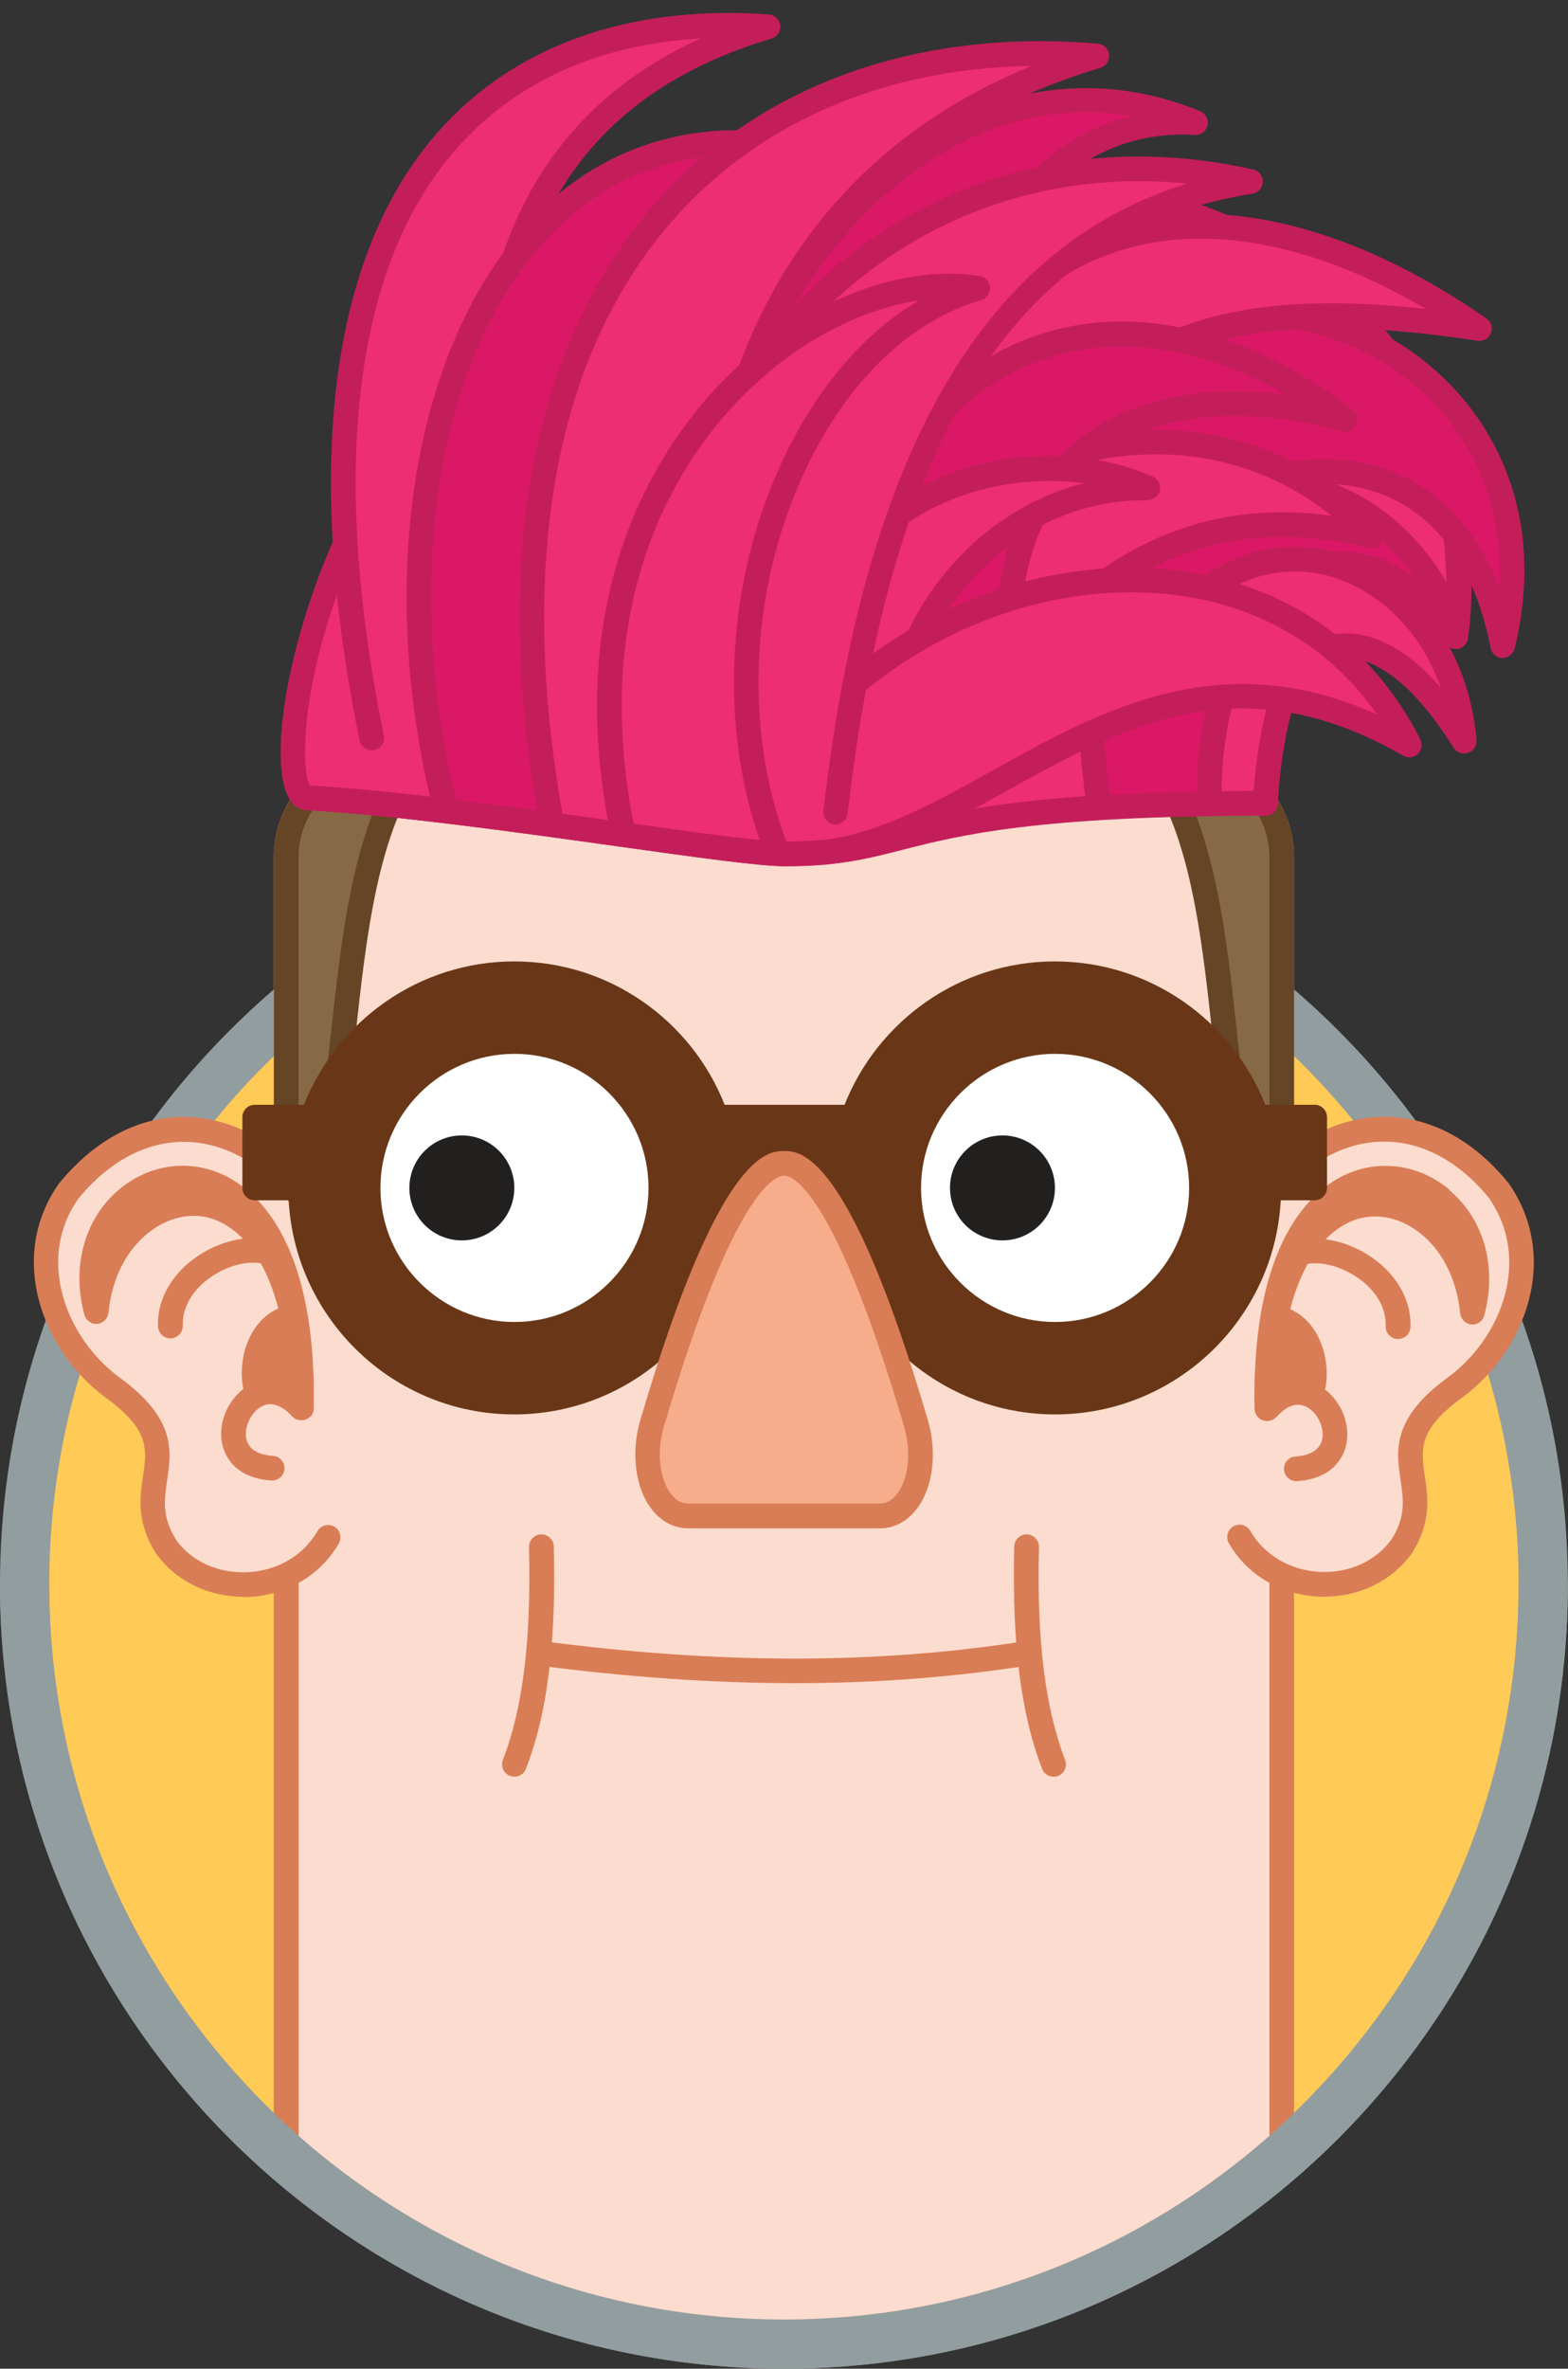 <?xml version="1.0" encoding="UTF-8"?>
<svg id="Layer_2" data-name="Layer 2" xmlns="http://www.w3.org/2000/svg"
  xmlns:xlink="http://www.w3.org/1999/xlink" viewBox="0 0 101.31 153">
  <rect x="0" y="0" width="101.31" height="153" fill="#333333" stroke="none"/>
  <defs>
    <style>
      .cls-1 {
      fill: #221f1f;
      }

      .cls-2 {
      fill: #c41e5a;
      }

      .cls-3 {
      fill: #f7ad8b;
      }

      .cls-4 {
      fill: #fff;
      }

      .cls-5 {
      fill: #664426;
      }

      .cls-6 {
      fill: none;
      }

      .cls-7 {
      fill: #d97d56;
      }

      .cls-8 {
      fill: #ffca56;
      }

      .cls-9 {
      fill: #929d9f;
      }

      .cls-10 {
      fill: #693717;
      }

      .cls-11 {
      fill: #866a46;
      }

      .cls-12 {
      fill: #ed2e71;
      }

      .cls-13 {
      fill: #fcdcce;
      }

      .cls-14 {
      fill: #db1865;
      }

      .cls-15 {
      clip-path: url(#clippath);
      }
    </style>
    <clipPath id="clippath">
      <path class="cls-6"
        d="M99.72,102.35c0,27.1-21.97,49.06-49.06,49.06S1.59,129.44,1.59,102.35V0h98.12v102.35Z" />
    </clipPath>
  </defs>
  <g id="Layer_1-2" data-name="Layer 1">
    <g>
      <g>
        <circle class="cls-8" cx="50.65" cy="102.35" r="49.06" />
        <path class="cls-9"
          d="M50.65,153c-27.93,0-50.65-22.72-50.65-50.65s22.72-50.66,50.65-50.66,50.65,22.72,50.65,50.66-22.72,50.65-50.65,50.65ZM50.65,54.88c-26.17,0-47.47,21.29-47.47,47.47s21.29,47.47,47.47,47.47,47.47-21.29,47.47-47.47-21.29-47.47-47.47-47.47Z" />
      </g>
      <g class="cls-15">
        <g>
          <g>
            <path class="cls-13"
              d="M24.87,49.01h51.58c3.52,0,6.37,2.86,6.37,6.37v109.53H18.49V55.38c0-3.52,2.86-6.37,6.37-6.37Z" />
            <path class="cls-7"
              d="M82.82,165.71H18.49c-.44,0-.8-.36-.8-.8V55.38c0-3.95,3.22-7.17,7.17-7.17h51.58c3.95,0,7.17,3.22,7.17,7.17v109.53c0,.44-.36.8-.8.8ZM19.29,164.12h62.73V55.38c0-3.08-2.5-5.58-5.58-5.58H24.87c-3.08,0-5.58,2.5-5.58,5.58v108.74Z" />
          </g>
          <g>
            <path class="cls-11"
              d="M82.82,55.38v25.77c-5.08-6.03-2.19-23.79-8.38-32.14h2c3.52,0,6.37,2.85,6.37,6.37Z" />
            <path class="cls-5"
              d="M82.82,81.95c-.23,0-.45-.1-.61-.28-2.59-3.07-3.21-8.77-3.87-14.81-.71-6.48-1.44-13.19-4.54-17.37-.18-.24-.21-.56-.07-.83.14-.27.41-.44.71-.44h2c3.95,0,7.17,3.22,7.17,7.17v25.77c0,.33-.21.63-.52.75-.09.03-.18.05-.27.05ZM75.92,49.8c2.65,4.5,3.34,10.78,4,16.88.48,4.36.93,8.53,2.1,11.48v-22.78c0-3.08-2.5-5.58-5.58-5.58h-.52Z" />
          </g>
          <g>
            <path class="cls-11"
              d="M26.87,49.01c-6.18,8.35-3.29,26.11-8.38,32.14v-25.77c0-3.52,2.85-6.37,6.37-6.37h2Z" />
            <path class="cls-5"
              d="M18.49,81.95c-.09,0-.18-.02-.27-.05-.31-.11-.52-.41-.52-.75v-25.77c0-3.95,3.22-7.17,7.17-7.17h2c.3,0,.58.17.71.44.14.27.11.59-.07.83-3.1,4.18-3.83,10.89-4.54,17.37-.66,6.04-1.28,11.74-3.87,14.81-.15.18-.38.28-.61.28ZM24.87,49.8c-3.08,0-5.58,2.5-5.58,5.58v22.78c1.17-2.95,1.62-7.13,2.1-11.48.67-6.09,1.35-12.38,4-16.88h-.52Z" />
          </g>
          <g>
            <g>
              <path class="cls-13"
                d="M21.22,82.82c-.71-8.96-10.36-13.78-16.78-5.89-2.97,4.26-1.06,9.76,2.76,12.64,5.75,4.12.87,6.16,3.54,10.34,2.49,3.45,8.26,3.23,10.47-.62" />
              <path class="cls-7"
                d="M15.73,103.14c-2.28,0-4.36-1.02-5.63-2.77-1.31-2.04-1.06-3.69-.86-5.02.26-1.76.45-3.03-2.5-5.14-4.05-3.05-6.25-9.01-2.95-13.74,3.01-3.7,6.91-5.11,10.75-3.91,4.15,1.29,7.08,5.29,7.47,10.2.03.44-.29.82-.73.86-.43.04-.82-.29-.86-.73-.34-4.25-2.83-7.71-6.36-8.8-3.19-.99-6.47.23-9.01,3.35-2.72,3.89-.81,8.92,2.62,11.5,3.72,2.67,3.41,4.79,3.13,6.66-.19,1.28-.36,2.39.6,3.89.99,1.38,2.73,2.16,4.63,2.06,1.91-.1,3.59-1.09,4.48-2.65.22-.38.71-.51,1.09-.29.38.22.51.71.29,1.09-1.17,2.03-3.33,3.32-5.78,3.45-.13,0-.27.01-.4.01Z" />
            </g>
            <path class="cls-7"
              d="M20.06,91.52s.08-.1.11-.16c.01-.03.03-.05.04-.08.03-.09.06-.18.06-.28.01-.59,0-1.17,0-1.74,0-.33-.03-.64-.04-.96-.01-.2-.02-.41-.03-.61-.03-.42-.07-.83-.11-1.22,0-.07-.01-.14-.02-.21-.81-6.94-3.72-9.45-5.59-10.35-2.23-1.07-4.83-.72-6.78.92-2.24,1.88-3.1,4.99-2.24,8.11.03.1.07.19.13.26.03.04.07.07.1.1.03.03.07.07.11.09.04.03.09.05.14.07.04.02.08.03.12.04.05,0,.09.01.14.01.03,0,.06.01.09,0,.03,0,.05-.02.08-.02.02,0,.04,0,.07,0,.02,0,.03-.02.05-.03.06-.02.11-.05.16-.08.03-.02.06-.04.09-.07.05-.04.08-.09.12-.14.02-.03.05-.06.06-.09.03-.06.04-.12.06-.18,0-.03.02-.06.03-.1,0,0,0,0,0-.01.39-4.08,3.22-6.39,5.72-6.25.99.05,2.03.51,2.96,1.47-.85.11-1.74.41-2.58.91-1.88,1.12-2.97,2.9-2.9,4.76.02.43.37.77.8.77.01,0,.02,0,.03,0,.44-.02.78-.39.77-.83-.05-1.26.75-2.5,2.12-3.33.99-.59,2.09-.84,2.92-.69.44.79.83,1.76,1.13,2.92-.61.27-1.15.72-1.56,1.35-.71,1.09-.96,2.54-.7,3.85-1.04.8-1.63,2.23-1.37,3.51.13.67.71,2.23,3.18,2.4.02,0,.04,0,.06,0,.41,0,.76-.32.79-.74.03-.44-.3-.82-.74-.85-.7-.05-1.56-.28-1.73-1.12-.15-.77.33-1.74,1.02-2.09.01,0,.03,0,.04-.02.47-.22.92-.09,1.3.16,0,0,0,0,.01,0,.07.05.14.1.21.15.03.02.06.05.08.07.04.04.08.07.12.11.06.06.13.13.18.19,0,0,.01,0,.02.01.02.02.04.03.05.04.05.05.11.09.17.12,0,0,0,0,0,0,.01,0,.02.02.03.02.02,0,.04,0,.05.01.06.02.13.04.2.04.02,0,.04.01.06.01h.01s.01,0,.02,0c.09,0,.17-.02.26-.05,0,0,0,0,.02,0,.02,0,.04-.02.06-.03.06-.03.12-.07.18-.12.02-.02.04-.04.06-.06Z" />
          </g>
          <g>
            <g>
              <path class="cls-13"
                d="M80.09,82.82c.71-8.96,10.36-13.78,16.78-5.89,2.97,4.26,1.06,9.76-2.76,12.64-5.75,4.12-.87,6.16-3.54,10.34-2.49,3.45-8.26,3.23-10.47-.62" />
              <path class="cls-7"
                d="M85.58,103.14c-.13,0-.27,0-.4-.01-2.46-.13-4.62-1.42-5.78-3.45-.22-.38-.09-.87.29-1.09.38-.22.87-.09,1.09.29.9,1.56,2.57,2.55,4.48,2.65,1.89.1,3.63-.69,4.65-2.1.93-1.46.77-2.57.58-3.85-.28-1.87-.59-3.99,3.14-6.67,3.42-2.57,5.32-7.59,2.57-11.53-2.5-3.08-5.79-4.3-8.97-3.3-3.52,1.1-6.02,4.55-6.36,8.8-.03.44-.42.78-.86.73-.44-.03-.77-.42-.73-.86.39-4.9,3.32-8.91,7.47-10.2,3.84-1.2,7.75.21,10.72,3.87,3.34,4.78,1.14,10.74-2.9,13.78-2.96,2.12-2.77,3.39-2.51,5.15.2,1.33.44,2.98-.84,4.98-1.28,1.78-3.37,2.8-5.65,2.8Z" />
            </g>
            <path class="cls-7"
              d="M93.63,76.83c-1.95-1.63-4.55-1.98-6.78-.92-1.87.9-4.78,3.41-5.59,10.36,0,.06-.01.13-.02.19-.04.4-.08.81-.11,1.24-.01.19-.02.39-.03.59-.02.32-.04.64-.04.98-.01.57-.02,1.14,0,1.74,0,.1.03.19.06.28.01.03.03.05.04.08.03.06.07.11.11.16.02.02.04.04.06.06.05.05.11.09.18.12.02,0,.04.02.06.03,0,0,0,0,.02,0,.08.03.17.04.26.05,0,0,.01,0,.02,0h.01s.04-.01.06-.01c.07,0,.14-.02.2-.04.02,0,.04,0,.05-.01.01,0,.02-.01.03-.02,0,0,0,0,0,0,.06-.03.12-.07.17-.12.02-.02.04-.03.05-.04,0,0,.01,0,.02-.01.06-.06.12-.13.18-.19.04-.03.07-.07.11-.1.03-.03.06-.05.09-.08.42-.35.95-.58,1.52-.32.02,0,.03,0,.05.02.7.35,1.18,1.33,1.02,2.09-.17.84-1.03,1.07-1.73,1.12-.44.03-.77.41-.74.85.03.42.38.74.79.74.02,0,.04,0,.06,0,2.47-.17,3.05-1.74,3.18-2.4.26-1.28-.33-2.72-1.37-3.51.26-1.3.01-2.75-.7-3.85-.41-.63-.95-1.08-1.56-1.35.3-1.15.69-2.12,1.13-2.92.83-.15,1.93.1,2.92.69,1.38.82,2.17,2.07,2.12,3.33-.02.44.33.81.77.83.01,0,.02,0,.03,0,.43,0,.78-.34.8-.77.07-1.85-1.01-3.63-2.9-4.76-.84-.5-1.73-.8-2.58-.91.93-.96,1.98-1.42,2.97-1.47,2.52-.15,5.33,2.17,5.72,6.25,0,0,0,0,0,.01,0,.03.02.07.03.1.02.06.03.12.06.18.02.03.04.06.06.09.04.05.07.1.12.14.03.03.06.04.09.07.05.03.1.06.16.08.02,0,.03.02.05.03.02,0,.04,0,.07,0,.03,0,.05.02.08.02.03,0,.06,0,.09,0,.05,0,.09,0,.14-.01.05,0,.09-.03.13-.04.05-.02.09-.04.13-.06.04-.03.08-.06.12-.1.03-.03.07-.05.09-.09.06-.08.11-.16.13-.26.86-3.12,0-6.23-2.24-8.11Z" />
          </g>
          <g>
            <circle class="cls-4" cx="68.16" cy="76.73" r="10.02"
              transform="translate(-18.49 131.72) rotate(-80.78)" />
            <circle class="cls-4" cx="33.23" cy="76.73" r="10.02"
              transform="translate(-47.83 97.24) rotate(-80.78)" />
            <path class="cls-10"
              d="M84.93,71.36h-3.18c-2.14-5.42-7.42-9.26-13.59-9.26s-11.45,3.85-13.59,9.26h-7.75c-2.14-5.42-7.42-9.26-13.59-9.26s-11.45,3.85-13.59,9.26h-3.18c-.44,0-.8.36-.8.8v4.57c0,.44.36.8.8.8h2.19c.42,7.69,6.79,13.83,14.58,13.83,6.39,0,11.82-4.13,13.81-9.85h7.32c1.98,5.72,7.42,9.85,13.81,9.85,7.79,0,14.17-6.13,14.58-13.83h2.19c.44,0,.8-.36.8-.8v-4.57c0-.44-.36-.8-.8-.8ZM76.83,76.73c0,4.78-3.89,8.66-8.66,8.66s-8.66-3.89-8.66-8.66,3.89-8.66,8.66-8.66,8.66,3.89,8.66,8.66ZM41.9,76.73c0,4.78-3.89,8.66-8.66,8.66s-8.66-3.89-8.66-8.66,3.89-8.66,8.66-8.66,8.66,3.89,8.66,8.66Z" />
            <circle class="cls-1" cx="64.77" cy="76.73" r="3.39" />
            <circle class="cls-1" cx="29.84" cy="76.73" r="3.39" />
          </g>
          <g>
            <g>
              <path class="cls-12"
                d="M50.68,55.16c-3.55,0-20.6-3.04-30.81-3.62-3.53-.2,1.47-40.12,40.35-40.12s33.84,29.71,33.84,29.71c-4.3-5.26-11.49-3.38-12.3,10.77-23.96,0-22.26,3.27-31.08,3.27Z" />
              <path class="cls-2"
                d="M50.68,55.95c-1.59,0-5.6-.56-10.68-1.27-6.43-.9-14.42-2.02-20.18-2.35-1.19-.07-1.76-1.51-1.68-4.29.22-7.91,8.02-37.43,42.07-37.43,13.43,0,23.2,3.5,29.04,10.4,7.43,8.79,5.67,19.77,5.59,20.23-.05.31-.28.56-.58.64-.3.08-.62-.02-.82-.27-1.63-1.99-3.6-2.8-5.4-2.21-3.04.99-5.09,5.67-5.48,12.52-.02.42-.37.75-.8.75-14.81,0-19.8,1.27-23.44,2.2-2.26.58-4.2,1.07-7.63,1.07ZM20.04,50.74c5.81.34,13.77,1.46,20.17,2.36,4.82.68,8.98,1.26,10.46,1.26,3.23,0,5-.45,7.24-1.02,3.66-.93,8.65-2.21,23.09-2.25.55-7.23,2.91-12.02,6.53-13.2,1.96-.64,4.07-.1,5.88,1.44.18-3.32-.09-11.02-5.41-17.3-5.52-6.52-14.87-9.82-27.81-9.82-23.78,0-33.71,14.98-37.51,23.91-3.29,7.72-3.26,13.71-2.65,14.63Z" />
            </g>
            <g>
              <path class="cls-14"
                d="M66.71,42.85c11.11-15.7,27.34-16.9,30.38-1.15,5.08-20.76-23.2-32.21-37.67-7.47" />
              <path class="cls-2"
                d="M66.71,43.64c-.16,0-.32-.05-.46-.15-.36-.25-.44-.75-.19-1.11,6.42-9.08,15.11-13.97,22.13-12.45,4,.86,7,3.67,8.67,8.02.48-7.88-4.28-13.47-9.81-15.71-7.93-3.21-19.34-.62-26.94,12.39-.22.38-.71.51-1.09.29-.38-.22-.51-.71-.29-1.09,8.09-13.83,20.35-16.52,28.92-13.06,6.96,2.82,12.82,10.44,10.21,21.12-.09.36-.43.59-.79.61-.37,0-.69-.28-.76-.65-1.11-5.74-4.11-9.41-8.45-10.35-6.39-1.38-14.44,3.26-20.5,11.81-.16.22-.4.34-.65.34Z" />
            </g>
            <g>
              <path class="cls-12"
                d="M67,33.85c2.9-13.61,14.77-14.71,28.59-12.61-16.99-11.77-32.29-7.84-37.56,11.7" />
              <path class="cls-2"
                d="M67,34.64c-.06,0-.11,0-.17-.02-.43-.09-.71-.51-.61-.95,2.93-13.73,14.79-14.95,25.92-13.71-7.49-4.4-14.67-5.66-20.48-3.54-6.07,2.22-10.52,8-12.87,16.71-.12.42-.55.68-.98.56-.42-.12-.68-.55-.56-.98,2.49-9.23,7.28-15.39,13.86-17.79,7.08-2.59,15.93-.59,24.93,5.65.31.21.42.61.29.95-.14.35-.5.54-.86.49-17.06-2.6-25.34.98-27.69,11.99-.08.37-.41.63-.78.63Z" />
            </g>
            <g>
              <path class="cls-14"
                d="M78.13,51.91c-.28-12.08,7.73-21.55,15.92-10.79-4.04-14.27-27.28-15.32-23,11.05" />
              <path class="cls-2"
                d="M71.05,52.97c-.38,0-.72-.28-.79-.67-2.27-14,3.13-20.37,8.95-21.66,6.6-1.46,13.6,3.14,15.61,10.27.1.37-.07.76-.41.93-.34.17-.76.07-.99-.23-2.74-3.6-5.56-5.03-8.15-4.12-3.77,1.32-6.5,7.52-6.34,14.41.01.44-.34.8-.78.82h-.02c-.43,0-.79-.34-.8-.78-.18-7.68,2.94-14.39,7.41-15.96,1.38-.49,3.8-.76,6.66,1.33-2.92-4.22-7.89-5.99-11.85-5.11-5.1,1.13-9.81,6.94-7.72,19.85.07.43-.22.84-.66.91-.04,0-.09.01-.13.01Z" />
            </g>
            <g>
              <path class="cls-12"
                d="M72.66,46.36c5.31-16.26,20.91-11.18,21.93,1.51-3.95-6.33-7.86-7.45-10.87-4.83" />
              <path class="cls-2"
                d="M94.59,48.67c-.27,0-.53-.14-.68-.38-2.15-3.45-4.37-5.43-6.41-5.74-1.14-.17-2.24.19-3.25,1.08-.33.29-.84.25-1.12-.08-.29-.33-.25-.83.08-1.12,1.37-1.19,2.93-1.7,4.54-1.46,1.8.27,3.59,1.43,5.34,3.45-1.53-4.43-5.1-7.06-8.45-7.45-4.86-.57-9.05,3.03-11.21,9.63-.14.42-.58.65-1,.51-.42-.14-.65-.59-.51-1,2.41-7.38,7.24-11.39,12.91-10.72,5.6.66,10.04,5.88,10.57,12.41.03.37-.2.71-.54.82-.08.03-.17.04-.25.04Z" />
            </g>
            <g>
              <path class="cls-12"
                d="M51.79,43.16c7.53-13.77,25.84-20.21,36.81-8.56-18.62-4.44-23.74,12.82-34.27,17.41" />
              <path class="cls-2"
                d="M54.33,52.81c-.31,0-.6-.18-.73-.48-.18-.4,0-.87.41-1.05,3.43-1.5,6.29-4.42,9.33-7.52,5.51-5.63,11.7-11.95,22.69-10.45-3.89-3.12-8.73-4.46-13.9-3.8-7.94,1.01-15.46,6.39-19.64,14.03-.21.39-.7.53-1.08.32-.39-.21-.53-.7-.32-1.08,4.42-8.08,12.4-13.77,20.84-14.85,6.61-.84,12.74,1.33,17.25,6.13.24.26.29.64.11.95s-.53.46-.87.38c-11.87-2.84-18,3.43-23.93,9.5-3.15,3.21-6.12,6.25-9.83,7.87-.1.04-.21.07-.32.07Z" />
            </g>
            <g>
              <path class="cls-14"
                d="M65.98,46.15c-3.27-12.28,3.86-23.63,20.94-19.06-18.71-14.15-36.37.58-32.4,25.73" />
              <path class="cls-2"
                d="M54.52,53.61c-.39,0-.72-.28-.79-.67-2.12-13.39,1.71-24.79,9.99-29.76,6.86-4.12,15.49-2.92,23.67,3.27.3.23.4.64.24.99-.17.34-.55.52-.92.42-7.29-1.95-13.33-1-16.99,2.66-3.5,3.5-4.61,9.27-2.97,15.43.11.42-.14.86-.56.97-.42.12-.86-.14-.98-.56-1.79-6.72-.53-13.06,3.38-16.97,3.37-3.36,8.43-4.69,14.51-3.88-6.58-3.79-13.19-4.17-18.56-.95-7.71,4.62-11.25,15.41-9.24,28.14.07.43-.23.84-.66.91-.04,0-.08,0-.13,0Z" />
            </g>
            <g>
              <path class="cls-12"
                d="M50.44,48.62c.93-17.67,16.2-20.54,23.73-17.09-9.46-.23-17.79,8.86-16.46,19.94" />
              <path class="cls-2"
                d="M57.71,52.27c-.4,0-.74-.3-.79-.7-.68-5.64,1.06-11.2,4.75-15.26,2.32-2.55,5.23-4.31,8.35-5.1-3.28-.43-7.28.06-10.8,2.19-3.39,2.05-7.52,6.36-7.99,15.26-.02.44-.4.78-.84.75-.44-.02-.78-.4-.75-.84.51-9.59,5.04-14.29,8.76-16.54,5.59-3.39,12.11-3.06,16.1-1.23.34.16.53.54.44.9-.09.37-.43.59-.8.62-4.16-.09-8.29,1.74-11.3,5.05-3.38,3.72-4.97,8.82-4.35,14,.05.44-.26.83-.7.89-.03,0-.06,0-.1,0Z" />
            </g>
            <g>
              <path class="cls-12"
                d="M53.35,45.86c11.14-11.05,30.53-12.02,37.72,2.28-16.58-9.56-26.4,5.53-37.81,6.93" />
              <path class="cls-2"
                d="M53.26,55.86c-.4,0-.74-.3-.79-.7-.05-.44.26-.83.69-.89,3.71-.46,7.29-2.45,11.08-4.56,6.88-3.83,14.62-8.12,24.73-3.56-2.84-4.09-7.1-6.76-12.24-7.6-7.9-1.28-16.64,1.72-22.82,7.86-.31.31-.82.31-1.13,0-.31-.31-.31-.82,0-1.13,6.54-6.49,15.81-9.67,24.2-8.3,6.58,1.07,11.83,4.9,14.79,10.78.16.31.09.7-.16.94-.26.24-.64.29-.95.11-10.57-6.1-18.23-1.83-25.65,2.29-3.93,2.19-7.65,4.25-11.67,4.75-.03,0-.07,0-.1,0Z" />
            </g>
            <g>
              <path class="cls-14"
                d="M45.33,40.93c-1.06-20.47,14.86-40.01,31.9-33.03-11.49-.58-18.18,11.93-22.3,37.79" />
              <path class="cls-2"
                d="M54.94,46.49s-.08,0-.13,0c-.43-.07-.73-.48-.66-.91,3.77-23.71,9.68-35.77,18.87-38.08-5.79-1.01-10.56,1.17-13.75,3.44-8.48,6.01-13.75,18.05-13.13,29.96.02.44-.31.81-.75.84-.46.02-.81-.32-.84-.75-.65-12.43,4.9-25.03,13.8-31.34,5.95-4.22,12.77-5.1,19.19-2.47.36.15.56.53.48.91-.08.38-.43.65-.82.62-10.67-.57-17.3,10.91-21.47,37.12-.06.39-.4.67-.79.67Z" />
            </g>
            <g>
              <path class="cls-12"
                d="M40.92,48.82c1.77-28.15,20.46-41.51,39.89-37.1-18.48,2.95-24.6,21.44-26.81,40.73" />
              <path class="cls-2"
                d="M53.99,53.25s-.06,0-.09,0c-.44-.05-.75-.45-.7-.88,2.65-23.14,10.35-36.45,23.5-40.51-7.4-.75-14.51,1.16-20.36,5.53-8.56,6.41-13.76,17.59-14.63,31.48-.03.44-.41.77-.85.75-.44-.03-.77-.41-.75-.84.9-14.37,6.32-25.96,15.27-32.66,7.26-5.43,16.34-7.26,25.59-5.17.37.08.63.42.62.8-.01.38-.29.7-.67.76-14.99,2.39-23.3,15.12-26.15,40.03-.05.41-.39.71-.79.71Z" />
            </g>
            <g>
              <path class="cls-12"
                d="M24.01,47.67C16.89,12.76,31.33.45,49.61,1.72c-17.49,5.21-19.3,20.54-17.62,35.21" />
              <path class="cls-2"
                d="M24.01,48.46c-.37,0-.7-.26-.78-.64-3.63-17.78-1.89-31.35,5.02-39.24C33.19,2.95,40.6.3,49.67.93c.38.03.69.32.74.71s-.2.74-.56.85c-13.85,4.13-19.27,15.04-17.06,34.35.05.44-.26.83-.7.88-.44.04-.83-.26-.88-.7-1.35-11.75-1.2-27.63,14.07-34.54-6.6.38-12.01,2.81-15.82,7.16-6.57,7.5-8.18,20.6-4.66,37.87.09.43-.19.85-.62.94-.05.01-.11.02-.16.02Z" />
            </g>
            <g>
              <path class="cls-14"
                d="M28.76,52.11c-5.96-23.86,4.06-48.6,26.04-41.77-13.89,1.08-16.04,23.26-16.22,43.09" />
              <path class="cls-2"
                d="M38.58,54.23h0c-.44,0-.79-.36-.79-.8.16-18.13,1.92-38.84,13.46-43.12-5.88-1-11.04.45-15.06,4.25-7.74,7.31-10.41,22.33-6.65,37.37.11.43-.15.86-.58.97-.43.1-.86-.15-.97-.58-3.89-15.58-1.04-31.21,7.1-38.91,5.21-4.93,12.11-6.25,19.95-3.82.36.11.6.47.56.85-.04.38-.35.68-.73.71-13.4,1.05-15.31,23.16-15.48,42.3,0,.44-.36.79-.8.79Z" />
            </g>
            <g>
              <path class="cls-12"
                d="M35.6,52.99C29.29,17.82,48.01,1.67,70.85,3.61c-24.87,7.45-28.29,32.3-22.18,50.96" />
              <path class="cls-2"
                d="M48.67,55.37c-.34,0-.65-.21-.76-.55-4.05-12.38-3.44-25.56,1.64-35.26,3.67-7.01,9.4-12.15,17.09-15.3-9.24.13-17.23,3.46-22.8,9.56-7.9,8.67-10.48,22.17-7.45,39.04.08.43-.21.85-.64.92-.43.08-.85-.21-.92-.64-3.94-21.95,2.09-34.08,7.84-40.39,6.72-7.38,16.76-10.91,28.26-9.93.38.03.69.33.73.71s-.2.74-.56.85c-9.28,2.78-16.05,8.14-20.12,15.92-4.88,9.33-5.45,22.05-1.53,34.03.14.42-.09.87-.51,1-.08.03-.17.04-.25.04Z" />
            </g>
            <g>
              <path class="cls-12"
                d="M40.24,53.76c-4.94-23.86,12.54-36.8,22.93-35.14-11.64,3.38-18.5,21.88-13.07,36.11" />
              <path class="cls-2"
                d="M50.1,55.52c-.32,0-.62-.2-.74-.51-3.05-7.98-2.47-17.91,1.52-25.92,2.16-4.35,5.1-7.68,8.49-9.68-3.99.59-8.3,2.93-11.73,6.53-3.79,3.97-9.68,12.83-6.62,27.66.09.43-.19.85-.62.94-.43.09-.85-.19-.94-.62-3.21-15.53,3.02-24.89,7.02-29.08,4.88-5.11,11.48-7.86,16.81-7.01.37.06.65.37.67.74.02.37-.21.71-.57.82-4.45,1.29-8.39,4.99-11.09,10.42-3.79,7.62-4.35,17.06-1.46,24.64.16.41-.05.87-.46,1.03-.09.04-.19.05-.28.05Z" />
            </g>
            <path class="cls-2"
              d="M50.68,55.95c-1.59,0-5.6-.56-10.68-1.27-6.43-.9-14.42-2.02-20.18-2.35-.44-.03-.77-.4-.75-.84.02-.44.4-.75.84-.75,5.82.33,13.85,1.46,20.31,2.36,4.82.68,8.98,1.26,10.46,1.26,3.23,0,5-.45,7.24-1.02,3.72-.95,8.82-2.25,23.84-2.25.44,0,.8.36.8.8s-.36.8-.8.8c-14.81,0-19.8,1.27-23.44,2.2-2.26.58-4.2,1.07-7.63,1.07Z" />
          </g>
          <path class="cls-7"
            d="M51.37,108.72c-5.25,0-10.75-.38-16.55-1.14-.44-.06-.74-.46-.69-.89.06-.44.46-.75.89-.69,11.46,1.51,21.68,1.51,31.23,0,.44-.07.84.23.91.66.07.43-.23.84-.66.91-4.86.76-9.88,1.15-15.14,1.15Z" />
          <path class="cls-7"
            d="M68.07,114.76c-.32,0-.62-.19-.74-.51-1.38-3.58-1.95-8.14-1.8-14.36.01-.44.39-.79.82-.78.44.01.79.38.78.82-.15,6,.39,10.37,1.69,13.75.16.41-.05.87-.46,1.03-.09.04-.19.05-.29.05Z" />
          <path class="cls-7"
            d="M33.24,114.76c-.1,0-.19-.02-.29-.05-.41-.16-.61-.62-.46-1.03,1.3-3.38,1.84-7.75,1.69-13.75-.01-.44.34-.81.78-.82.45-.01.81.34.82.78.16,6.22-.41,10.78-1.8,14.36-.12.32-.42.51-.74.51Z" />
          <g>
            <path class="cls-3"
              d="M50.65,75.15c-2.82,0-6.05,8.39-8.53,16.81-.86,2.91.26,5.97,2.34,5.97h12.37c2.08,0,3.19-3.07,2.34-5.97-2.48-8.41-5.7-16.81-8.53-16.81Z" />
            <path class="cls-7"
              d="M56.84,98.72h-12.37c-.93,0-1.79-.46-2.4-1.28-1.04-1.39-1.31-3.63-.7-5.71,5.11-17.38,8.26-17.38,9.29-17.38s4.18,0,9.29,17.38c.61,2.08.34,4.33-.7,5.71-.62.83-1.47,1.28-2.4,1.28ZM50.65,75.94c-.5,0-3.21.78-7.76,16.23-.47,1.59-.29,3.33.45,4.31.32.43.7.64,1.13.64h12.37c.43,0,.81-.22,1.13-.64.74-.98.92-2.71.45-4.31-4.55-15.45-7.26-16.23-7.76-16.23Z" />
          </g>
        </g>
      </g>
      <path class="cls-9"
        d="M50.65,153c-27.93,0-50.65-22.72-50.65-50.65,0-.88.71-1.59,1.59-1.59s1.59.71,1.59,1.59c0,26.17,21.29,47.47,47.47,47.47s47.47-21.29,47.47-47.47c0-.88.71-1.59,1.59-1.59s1.59.71,1.59,1.59c0,27.93-22.72,50.65-50.65,50.65Z" />
    </g>
  </g>
</svg>
